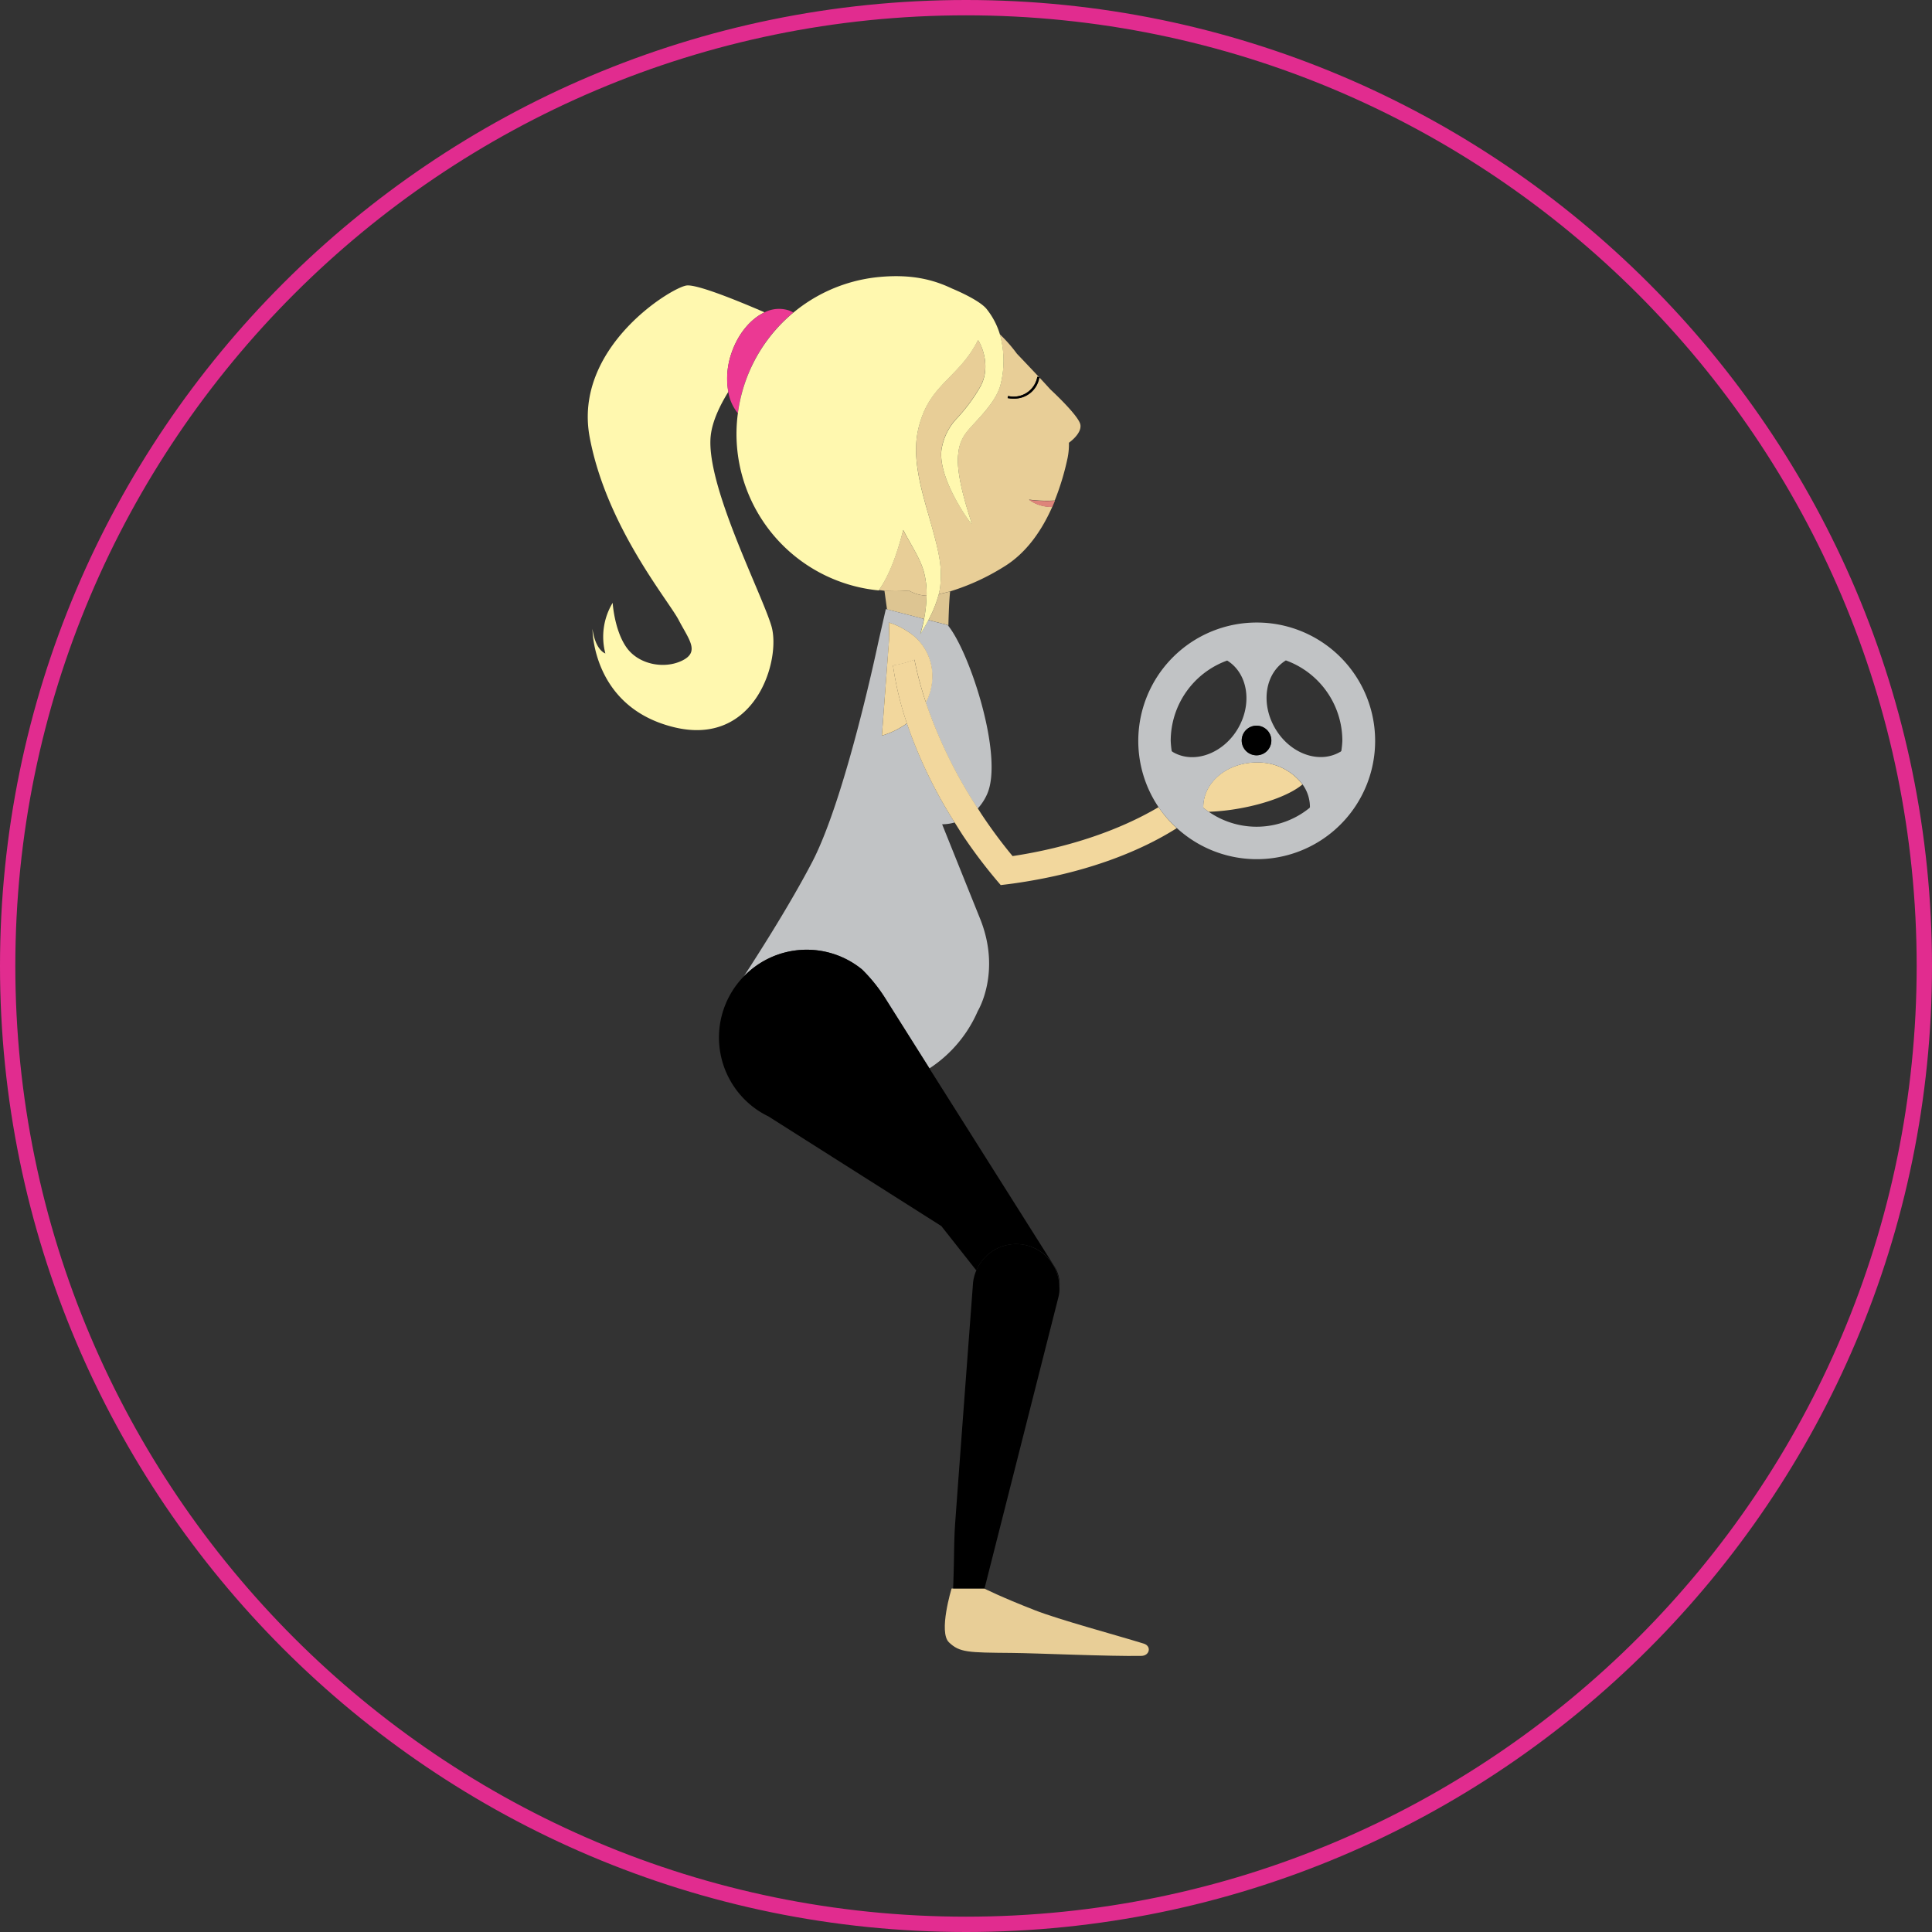 <svg id="Layer_1" data-name="Layer 1" xmlns="http://www.w3.org/2000/svg" viewBox="0 0 450 450"><rect x="0" y="0" width="450" height="450" fill="#333333" stroke="none"/><defs><style>.cls-1{fill:#e12c8f;}.cls-2{fill:none;}.cls-3{fill:#ddc592;}.cls-4{fill:#c1c3c5;}.cls-5{fill:#f2d79d;}.cls-6{fill:#e8ce97;}.cls-7{fill:#fff8af;}.cls-8{fill:#eb3993;}.cls-9{fill:#de847a;}</style></defs><title>Low-Impact-Exercise copy</title><path class="cls-1" d="M225,450C100.93,450,0,349.07,0,225S100.93,0,225,0,450,100.93,450,225,349.07,450,225,450ZM225,3.57C102.9,3.57,3.57,102.9,3.57,225S102.9,446.43,225,446.43,446.43,347.1,446.43,225,347.1,3.57,225,3.57Z"/><path class="cls-2" d="M207,145a16.23,16.23,0,0,1,4.25,2,16.22,16.22,0,0,0-4.26-2l.06,3.62-1.71,22.74h0l1.69-22.72Z"/><path class="cls-2" d="M273.23,175.18c4.94,2.86,11.73.36,15.15-5.57s2.22-12.82-2.54-15.76a19.93,19.93,0,0,0-13.16,18.71,20.8,20.8,0,0,0,.24,2.39A3.09,3.09,0,0,0,273.23,175.18Z"/><path class="cls-2" d="M288.84,188.28a50.69,50.69,0,0,1-7.28.8,19.55,19.55,0,0,0,23.49-.94,1.52,1.52,0,0,0,0-.21,9,9,0,0,0-1.71-5.22C300.74,184.94,295.31,187.11,288.84,188.28Z"/><path class="cls-2" d="M299.5,153.85c-4.75,2.94-5.91,9.91-2.54,15.76s10.21,8.43,15.15,5.57a2.26,2.26,0,0,0,.31-.23,20.8,20.8,0,0,0,.24-2.39A19.93,19.93,0,0,0,299.5,153.85Z"/><path class="cls-3" d="M216.26,144.42l4.52,1.17.12.17c.06-2.59.17-5.86.4-8-1,.28-1.88.48-2.64.62A28.68,28.68,0,0,1,216.26,144.42Z"/><path class="cls-3" d="M215.82,138.73h-.24a9,9,0,0,1-3.89-1.18h0a34.86,34.86,0,0,1-5.69,0l.6,4.38,8.64,2.24A32.05,32.05,0,0,0,215.82,138.73Z"/><path class="cls-4" d="M205.41,171.35v0h0l1.71-22.74L207,145a16.22,16.22,0,0,1,4.26,2,12.17,12.17,0,0,1,5.84,11.12,12.74,12.74,0,0,1-1.49,5.48,110.19,110.19,0,0,0,12.11,24.74,12.42,12.42,0,0,0,2.21-3.4c3.84-8.7-3.91-32.71-9.06-39.18l-.12-.17-4.52-1.17c-1,1.93-1.9,3.28-1.9,3.28a31.41,31.41,0,0,0,.88-3.54l-8.64-2.24-.24-.06-1.79,7.87s-7.5,35.9-15.34,51c-5,9.58-11.82,20.34-16,26.76a20.36,20.36,0,0,1,27.6-1.68,37.3,37.3,0,0,1,5.23,6.42l10.47,16.61a30.32,30.32,0,0,0,11.25-13.36s5.53-9,.56-21.43c-4.16-10.33-8.87-22.06-8.87-22.06a10.94,10.94,0,0,0,2.93-.42,108,108,0,0,1-11.12-23.08A19.68,19.68,0,0,1,205.41,171.35Z"/><path class="cls-5" d="M211.29,147a16.23,16.23,0,0,0-4.25-2l.06,3.62-1.69,22.72v0a19.68,19.68,0,0,0,5.83-2.86A74.52,74.52,0,0,1,208,155a22.67,22.67,0,0,0,5-1.33,79.84,79.84,0,0,0,2.67,9.95,12.74,12.74,0,0,0,1.49-5.48A12.17,12.17,0,0,0,211.29,147Z"/><path d="M200.79,225.81a20.36,20.36,0,0,0-27.6,1.68c-.4.41-.78.82-1.14,1.27A20.42,20.42,0,0,0,175,257.5a19.77,19.77,0,0,0,3.95,2.51l40.3,25.56,8.16,10.34a10.09,10.09,0,0,1,19.37,3.64,7.54,7.54,0,0,0-1.05-4.36h0c-.08-.14-.17-.28-.26-.42l-29-45.93L206,232.23A37.3,37.3,0,0,0,200.79,225.81Z"/><path d="M237.75,289.82a10.09,10.09,0,0,0-10.35,6.09,9.93,9.93,0,0,0-.76,2.89s-3.06,40.73-4.14,55.65c-.36,5-.19,7.71-.5,15.56h7.31l17.21-67.85h0a10.38,10.38,0,0,0,.22-1.24,10.6,10.6,0,0,0,0-1.38A10.1,10.1,0,0,0,237.75,289.82Z"/><path class="cls-6" d="M222,370h-.36s-3.1,10.14-.61,12.53,4.45,2.38,14.64,2.47c5.8.05,22.79.83,30.13.69,2,0,2.47-2.29.6-2.86-6.45-2-19.62-5.53-25.42-7.8-8-3.13-11.43-4.9-11.67-5H222Z"/><path class="cls-7" d="M170.35,82.33c1.53-4.59,4.51-8.07,7.74-9.58-6.1-2.64-15.76-6.59-18.19-6.25-3.61.51-26.46,14.53-22.55,35.35s18.35,38,20.72,42.55,5,7.41.83,9.46-10.18.94-13-3.09-3.2-10.36-3.2-10.36A15.28,15.28,0,0,0,141,152.2s-2.3-.66-3-5.72c0,0-.15,18.2,18.94,22.89s25.05-15.8,22.73-23.58-15.48-33.21-14.11-44.45c.39-3.2,2-6.71,4.09-10.09A17.85,17.85,0,0,1,170.35,82.33Z"/><path class="cls-6" d="M233.1,89.32c-.94,4.37-5.91,8.79-7.73,11a9.27,9.27,0,0,0-2.17,5.25c-.8,5.58,3.26,16.32,3.1,16.4s-8-10.61-7-17.36a13.65,13.65,0,0,1,3.57-7.19,40.19,40.19,0,0,0,5.3-7.11c2.23-3.66,1.36-8.31-.37-11.16-3.85,7.84-10.06,10-12.93,17.51-2.26,5.93-2,11.34.94,21.65s3.64,13.09,3.2,18.06a13.87,13.87,0,0,1-.36,2c.76-.14,1.64-.34,2.64-.62a52.6,52.6,0,0,0,12.4-5.66c5.52-3.31,9.09-8.81,11.41-14.06a8.6,8.6,0,0,1-5.43-1.67,31.46,31.46,0,0,0,6,.22,60.35,60.35,0,0,0,3-9.95,15.61,15.61,0,0,0,.3-3.51h0s3-2.06,2.68-4.17-7-8.25-7-8.25c-.71-.79-1.64-1.8-2.62-2.85A5.88,5.88,0,0,1,236,92.84a6.2,6.2,0,0,1-1.32-.12l.11-.49a5.59,5.59,0,0,0,6.82-4.49l.39.08c-2.46-2.63-5.14-5.43-5.14-5.43h0a34.1,34.1,0,0,0-4-4.55A22.62,22.62,0,0,1,233.1,89.32Z"/><path class="cls-6" d="M245.58,117l-.31.73C245.37,117.48,245.48,117.24,245.58,117Z"/><path class="cls-6" d="M211.69,137.55h0a9,9,0,0,0,3.89,1.18h.24a19.49,19.49,0,0,0-.68-5.72c-.93-3.16-3.06-6.25-4.78-9.56-1.31,5.16-3.13,10.35-5.64,14,.43,0,.85.11,1.28.14A34.86,34.86,0,0,0,211.69,137.55Z"/><path class="cls-8" d="M184.77,72.79a6.07,6.07,0,0,0-1.13-.52,7.4,7.4,0,0,0-5.55.48c-3.23,1.51-6.21,5-7.74,9.58a17.85,17.85,0,0,0-.73,8.92,10.71,10.71,0,0,0,2.24,5A36.64,36.64,0,0,1,184.77,72.79Z"/><path d="M234.82,92.23l-.11.49a6.2,6.2,0,0,0,1.32.12,5.88,5.88,0,0,0,6.08-4.93l0-.06-.11,0-.39-.08A5.59,5.59,0,0,1,234.82,92.23Z"/><path class="cls-9" d="M239.68,116.41a8.6,8.6,0,0,0,5.43,1.67h0l.15-.36.31-.73.15-.36h0A31.46,31.46,0,0,1,239.68,116.41Z"/><path class="cls-7" d="M215.14,133a19.49,19.49,0,0,1,.68,5.72,32.05,32.05,0,0,1-.58,5.43,31.41,31.41,0,0,1-.88,3.54s.89-1.35,1.9-3.28a28.68,28.68,0,0,0,2.4-6,13.87,13.87,0,0,0,.36-2c.44-5-.23-7.74-3.2-18.06s-3.2-15.72-.94-21.65c2.87-7.53,9.08-9.67,12.93-17.51,1.73,2.85,2.6,7.5.37,11.16a40.19,40.19,0,0,1-5.3,7.11,13.65,13.65,0,0,0-3.57,7.19c-1,6.75,6.81,17.45,7,17.36s-3.9-10.82-3.1-16.4a9.27,9.27,0,0,1,2.17-5.25c1.82-2.24,6.79-6.66,7.73-11a22.62,22.62,0,0,0-.21-11.47,17.4,17.4,0,0,0-3-5.79c-1.13-1.55-4.76-3.47-8.17-4.9-4.39-2.1-9.5-3.37-16.86-2.69a36.66,36.66,0,0,0-33,31.73,36,36,0,0,0-.18,8.12,36.65,36.65,0,0,0,33,33.16.56.56,0,0,0,.05-.08c2.51-3.6,4.33-8.79,5.64-14C212.08,126.76,214.21,129.85,215.14,133Z"/><path class="cls-5" d="M269.85,188c-9,5.32-20.76,9.39-34,11.4a115.21,115.21,0,0,1-6.9-9.25c-.42-.61-.79-1.23-1.19-1.84a110.19,110.19,0,0,1-12.11-24.74,79.84,79.84,0,0,1-2.67-9.95,22.67,22.67,0,0,1-5,1.33,74.52,74.52,0,0,0,3.24,13.51,108,108,0,0,0,11.12,23.08c.67,1.05,1.31,2.1,2,3.15q1.95,2.9,4,5.6,2.33,3.06,4.75,5.86l1.09-.13c2.24-.27,4.44-.61,6.61-1,13.07-2.32,24.61-6.62,33.31-12.13A27.08,27.08,0,0,1,269.85,188Z"/><path class="cls-5" d="M303.37,182.71a13,13,0,0,0-10.7-5.12c-6.85,0-12.41,4.63-12.41,10.34a1.52,1.52,0,0,0,0,.21c.41.33.83.64,1.27.94a50.69,50.69,0,0,0,7.28-.8C295.31,187.11,300.74,184.94,303.37,182.71Z"/><path class="cls-4" d="M292.67,145a27.57,27.57,0,0,0-22.82,43,27.08,27.08,0,0,0,4.29,4.9A27.56,27.56,0,1,0,292.67,145Zm3.45,27.48a3.45,3.45,0,1,1-3.45-3.45A3.45,3.45,0,0,1,296.12,172.47Zm-10.28-18.62c4.76,2.94,5.92,9.91,2.54,15.76s-10.21,8.43-15.15,5.57a3.09,3.09,0,0,1-.31-.23,20.8,20.8,0,0,1-.24-2.39A19.93,19.93,0,0,1,285.84,153.85Zm19.21,34.29a19.55,19.55,0,0,1-23.49.94c-.44-.3-.86-.61-1.27-.94a1.52,1.52,0,0,1,0-.21c0-5.71,5.56-10.34,12.41-10.34a13,13,0,0,1,10.7,5.12,9,9,0,0,1,1.71,5.22A1.52,1.52,0,0,1,305.05,188.14Zm7.06-13c-4.94,2.86-11.73.36-15.15-5.57s-2.21-12.82,2.54-15.76a19.93,19.93,0,0,1,13.16,18.71,20.8,20.8,0,0,1-.24,2.39A2.26,2.26,0,0,1,312.11,175.18Z"/><path d="M289.22,172.47a3.45,3.45,0,1,0,3.45-3.45A3.45,3.45,0,0,0,289.22,172.47Z"/></svg>